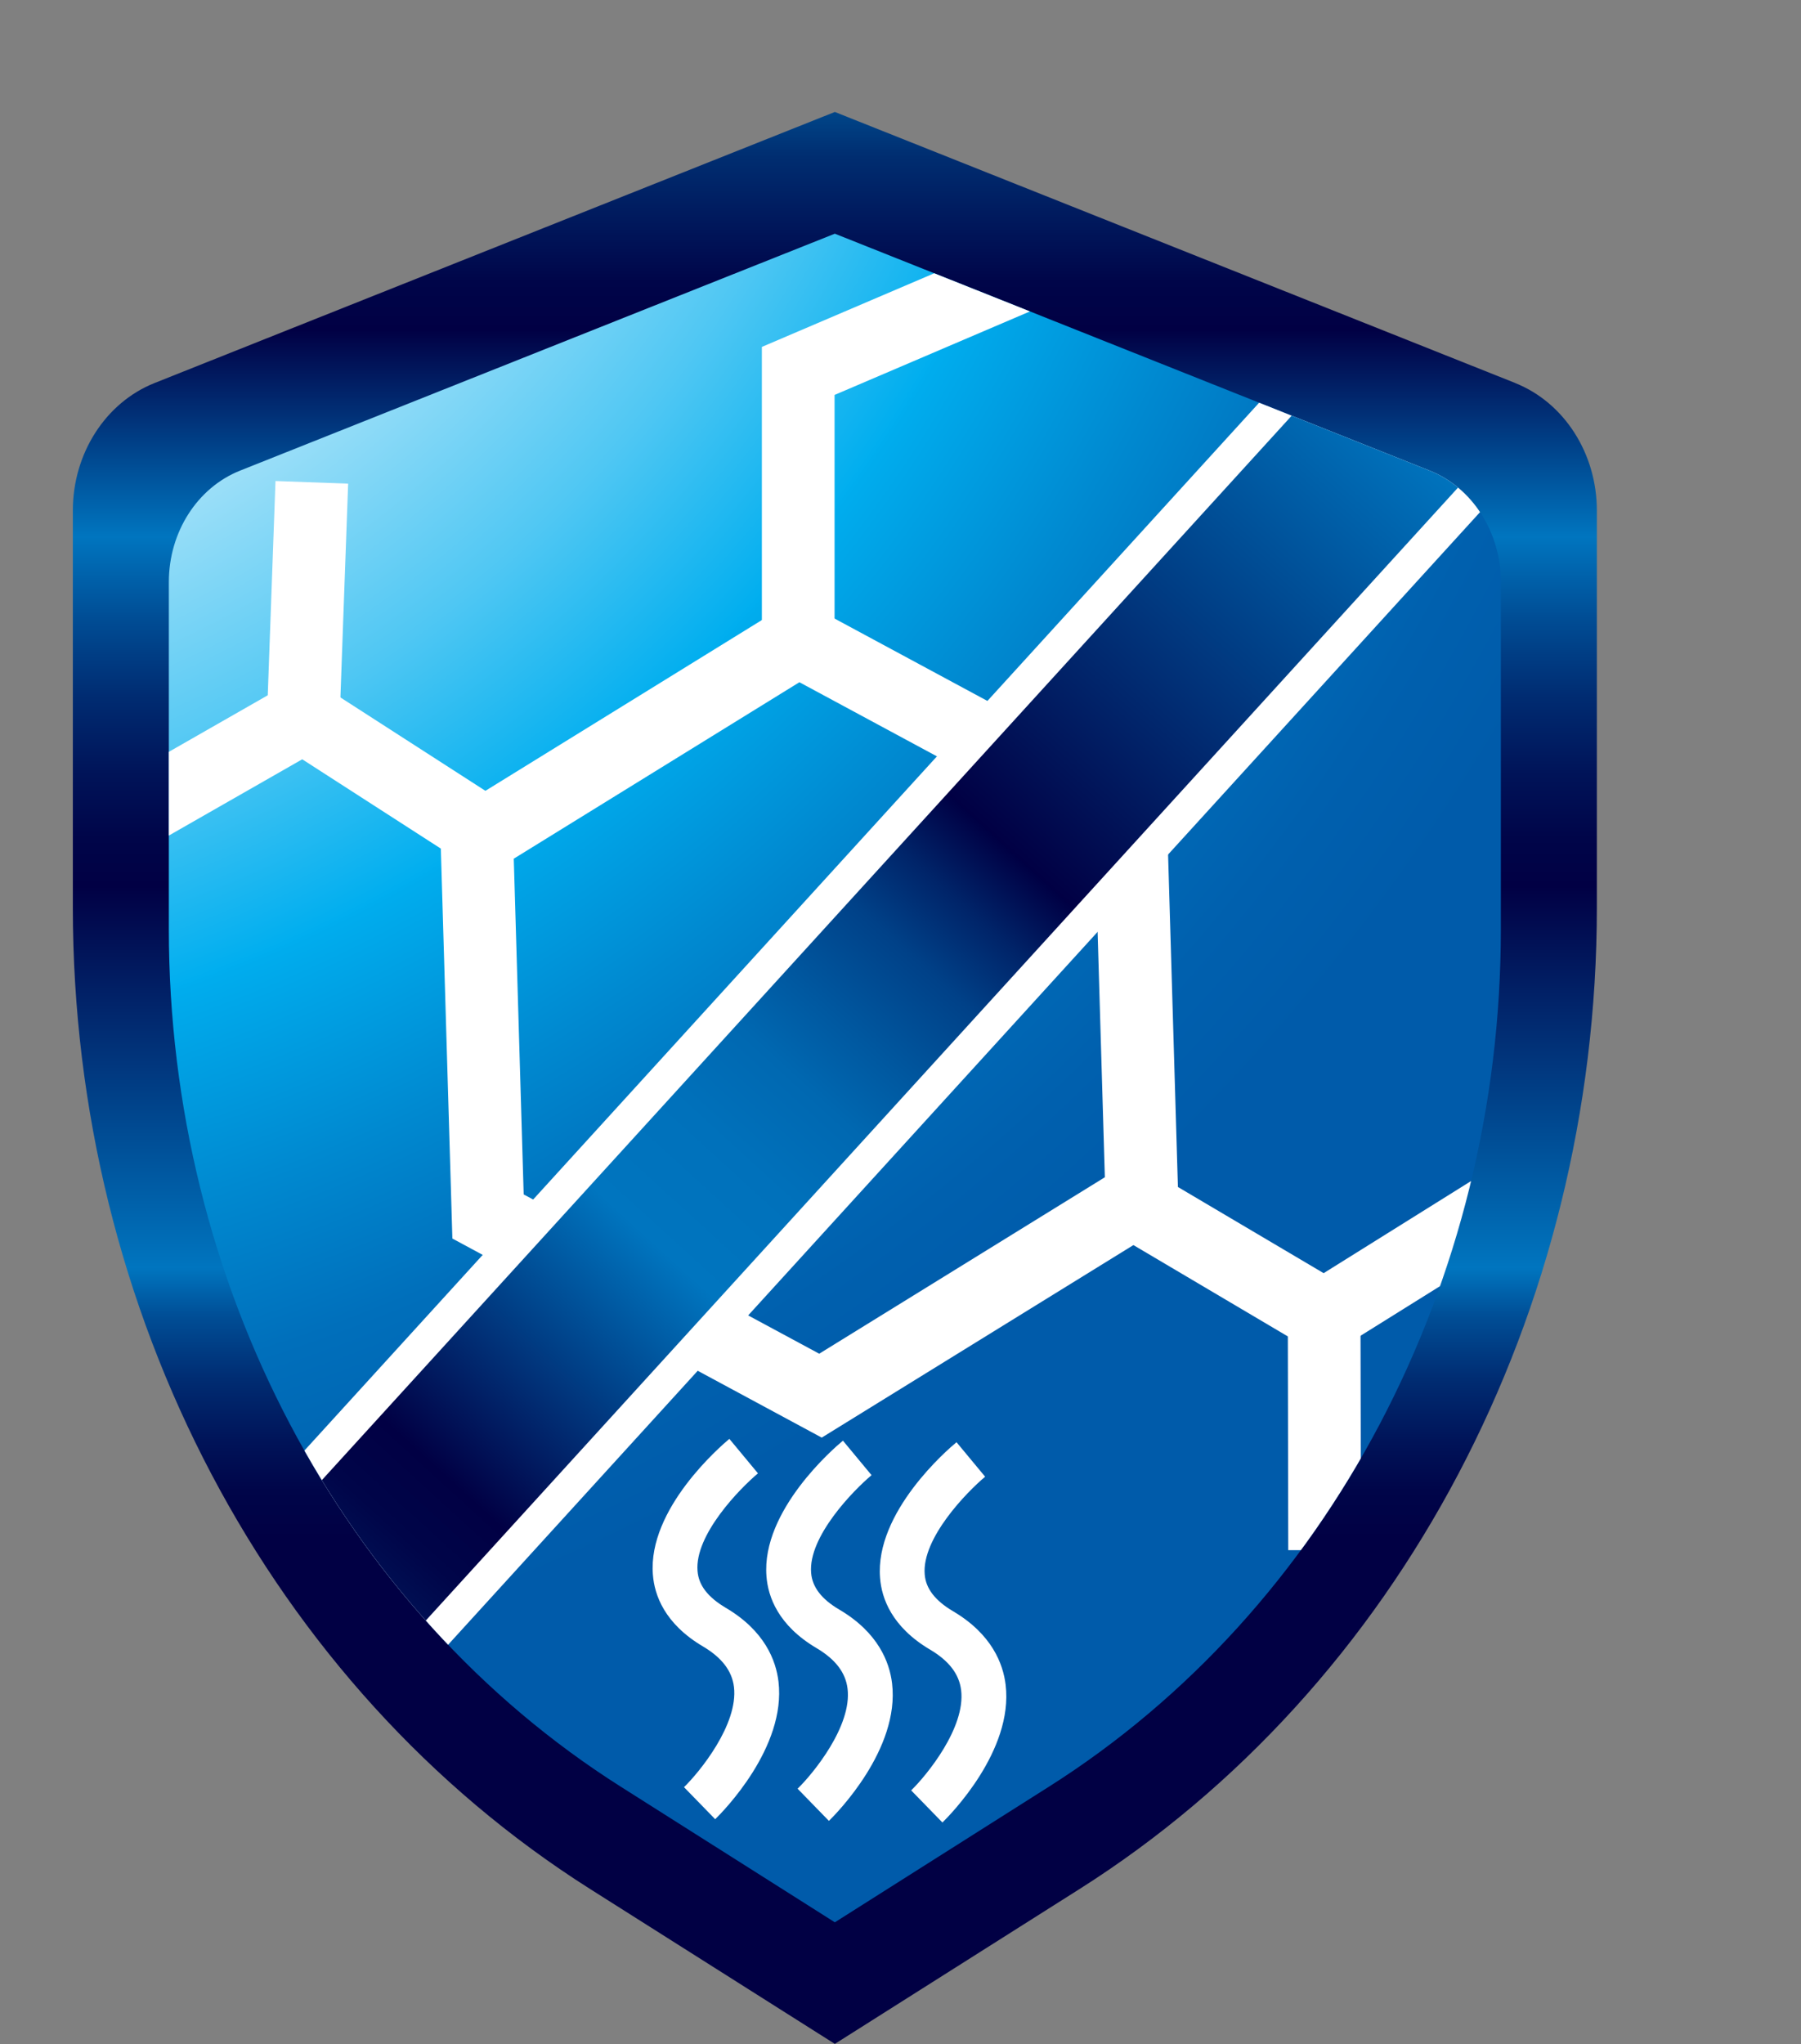 <?xml version="1.0" encoding="UTF-8"?>
<svg xmlns="http://www.w3.org/2000/svg" xmlns:xlink="http://www.w3.org/1999/xlink" id="Layer_2" data-name="Layer 2" viewBox="0 0 129.07 146.42">
  <rect x="0" y="0" width="129.07" height="146.42" fill="#808080" stroke="none"/>
  <defs>
    <style>
      .cls-1 {
        fill: url(#linear-gradient-2);
      }

      .cls-2 {
        fill: #fff;
      }

      .cls-3 {
        fill: none;
      }

      .cls-4 {
        fill: url(#radial-gradient);
      }

      .cls-5 {
        fill: url(#linear-gradient);
      }

      .cls-6 {
        clip-path: url(#clippath);
      }
    </style>
    <linearGradient id="linear-gradient" x1="678.68" y1="511.2" x2="678.68" y2="470.93" gradientTransform="translate(-1864 1442.94) scale(2.83 -2.83)" gradientUnits="userSpaceOnUse">
      <stop offset="0" stop-color="#00aeef"></stop>
      <stop offset=".04" stop-color="#007fc1"></stop>
      <stop offset=".09" stop-color="#005295"></stop>
      <stop offset=".13" stop-color="#002e71"></stop>
      <stop offset=".18" stop-color="#001458"></stop>
      <stop offset=".21" stop-color="#000549"></stop>
      <stop offset=".24" stop-color="#010044"></stop>
      <stop offset=".37" stop-color="#0075bf"></stop>
      <stop offset=".42" stop-color="#004e96"></stop>
      <stop offset=".47" stop-color="#002c72"></stop>
      <stop offset=".52" stop-color="#001358"></stop>
      <stop offset=".56" stop-color="#000549"></stop>
      <stop offset=".59" stop-color="#010044"></stop>
      <stop offset=".83" stop-color="#0075bf"></stop>
      <stop offset=".86" stop-color="#004e96"></stop>
      <stop offset=".9" stop-color="#002c72"></stop>
      <stop offset=".94" stop-color="#001358"></stop>
      <stop offset=".97" stop-color="#000549"></stop>
      <stop offset="1" stop-color="#010044"></stop>
    </linearGradient>
    <radialGradient id="radial-gradient" cx="1014.96" cy="714.04" fx="1014.96" fy="714.04" r="2.53" gradientTransform="translate(-5079.18 -72679.56) rotate(50.89) scale(58.69)" gradientUnits="userSpaceOnUse">
      <stop offset="0" stop-color="#fff"></stop>
      <stop offset=".28" stop-color="#fff"></stop>
      <stop offset=".31" stop-color="#f2fafe"></stop>
      <stop offset=".38" stop-color="#d0f0fc"></stop>
      <stop offset=".46" stop-color="#99def8"></stop>
      <stop offset=".57" stop-color="#4fc7f3"></stop>
      <stop offset=".67" stop-color="#00aeef"></stop>
      <stop offset=".67" stop-color="#00adee"></stop>
      <stop offset=".77" stop-color="#0089d0"></stop>
      <stop offset=".85" stop-color="#006fbb"></stop>
      <stop offset=".94" stop-color="#0060ae"></stop>
      <stop offset="1" stop-color="#005baa"></stop>
    </radialGradient>
    <clipPath id="clippath">
      <path class="cls-3" d="M102.45,33.71l-42.62-16.97-42.62,16.97c-3.07,1.22-5.11,4.41-5.11,7.98v24.87c0,25.33,12.35,48.75,32.41,61.44l15.32,9.7,15.32-9.7c20.06-12.69,32.41-36.11,32.41-61.44v-24.87c0-3.57-2.04-6.76-5.11-7.98Z"></path>
    </clipPath>
    <linearGradient id="linear-gradient-2" x1="659.79" y1="461.92" x2="700.9" y2="507.02" gradientTransform="translate(-2249.55 -430.55) rotate(47.65) scale(2.83 -2.83)" gradientUnits="userSpaceOnUse">
      <stop offset="0" stop-color="#00aeef"></stop>
      <stop offset=".04" stop-color="#007fc1"></stop>
      <stop offset=".09" stop-color="#005295"></stop>
      <stop offset=".13" stop-color="#002e71"></stop>
      <stop offset=".18" stop-color="#001458"></stop>
      <stop offset=".21" stop-color="#000549"></stop>
      <stop offset=".24" stop-color="#010044"></stop>
      <stop offset=".37" stop-color="#0075bf"></stop>
      <stop offset=".42" stop-color="#0071bb"></stop>
      <stop offset=".46" stop-color="#0068b1"></stop>
      <stop offset=".49" stop-color="#0058a0"></stop>
      <stop offset=".53" stop-color="#004188"></stop>
      <stop offset=".56" stop-color="#002469"></stop>
      <stop offset=".59" stop-color="#004"></stop>
      <stop offset=".59" stop-color="#010044"></stop>
      <stop offset=".83" stop-color="#0075bf"></stop>
      <stop offset=".86" stop-color="#004e96"></stop>
      <stop offset=".9" stop-color="#002c72"></stop>
      <stop offset=".94" stop-color="#001358"></stop>
      <stop offset=".97" stop-color="#000549"></stop>
      <stop offset="1" stop-color="#010044"></stop>
    </linearGradient>
  </defs>
  <g id="Layer_1-2" data-name="Layer 1">
    <path class="cls-5" d="M108.6,27.44L59.83,8.02,11.07,27.44c-3.51,1.4-5.85,5.05-5.85,9.13v28.45c0,28.99,14.13,55.78,37.08,70.3l17.53,11.09,17.53-11.09c22.95-14.52,37.08-41.31,37.08-70.3v-28.45c0-4.09-2.34-7.73-5.85-9.13Z"></path>
    <path class="cls-4" d="M102.45,33.71l-42.62-16.97-42.62,16.97c-3.07,1.22-5.11,4.41-5.11,7.98v24.87c0,25.33,12.35,48.75,32.41,61.44l15.32,9.7,15.32-9.7c20.06-12.69,32.41-36.11,32.41-61.44v-24.87c0-3.57-2.04-6.76-5.11-7.98Z"></path>
    <g class="cls-6">
      <path class="cls-2" d="M58.89,102.98l-26.47-14.26-.89-30.06,25.59-15.8,26.47,14.26.89,30.06-25.59,15.8ZM37.53,85.56l21.18,11.41,20.47-12.64-.71-24.05-21.18-11.41-20.47,12.64.71,24.05Z"></path>
      <rect class="cls-2" x="-21.95" y="61.15" width="172.98" height="16.98" transform="translate(-30.4 70.42) rotate(-47.65)"></rect>
      <rect class="cls-1" x="-21.95" y="63.5" width="172.98" height="12.28" transform="translate(-30.4 70.42) rotate(-47.65)"></rect>
      <polygon class="cls-2" points="94.93 97.29 81.01 89.06 83.66 84.58 94.86 91.2 108.39 82.75 111.15 87.17 94.93 97.29"></polygon>
      <rect class="cls-2" x="92.3" y="94.24" width="5.21" height="16.8" transform="translate(-.19 .18) rotate(-.11)"></rect>
      <polygon class="cls-2" points="7.8 62.31 5.22 57.79 21.82 48.3 35.41 57.05 32.59 61.43 21.66 54.39 7.8 62.31"></polygon>
      <rect class="cls-2" x="13.64" y="40.34" width="16.8" height="5.21" transform="translate(-21.67 63.42) rotate(-87.93)"></rect>
      <path class="cls-2" d="M51.26,130.32l-2.24-2.3c1.11-1.08,3.9-4.49,3.58-7.18-.14-1.15-.87-2.1-2.22-2.9-2.76-1.63-3.48-3.69-3.59-5.14-.38-4.72,4.88-9.23,5.48-9.73l2.05,2.47c-1.28,1.07-4.55,4.4-4.33,7,.08,1.02.74,1.87,2.02,2.63,2.8,1.65,3.6,3.78,3.78,5.28.57,4.73-4,9.34-4.52,9.85Z"></path>
      <path class="cls-2" d="M59.4,130.43l-2.24-2.3c1.11-1.08,3.91-4.49,3.58-7.17-.14-1.15-.87-2.1-2.22-2.9-2.76-1.63-3.48-3.69-3.59-5.14-.38-4.72,4.88-9.23,5.48-9.72l2.05,2.47c-1.28,1.07-4.55,4.4-4.33,7,.08,1.01.74,1.88,2.02,2.63,2.8,1.65,3.6,3.78,3.78,5.28.57,4.73-4,9.34-4.52,9.85Z"></path>
      <path class="cls-2" d="M67.54,130.55l-2.24-2.3c1.11-1.08,3.91-4.49,3.58-7.18-.14-1.15-.87-2.1-2.22-2.9-2.76-1.63-3.48-3.69-3.59-5.14-.38-4.72,4.88-9.23,5.48-9.72l2.05,2.47c-1.28,1.07-4.55,4.4-4.33,7,.08,1.01.74,1.87,2.02,2.63,2.8,1.65,3.6,3.78,3.78,5.28.57,4.73-4,9.34-4.52,9.85Z"></path>
      <polygon class="cls-2" points="59.81 45.87 54.6 45.87 54.6 24.85 73.57 16.75 75.61 21.54 59.81 28.29 59.81 45.87"></polygon>
    </g>
  </g>
</svg>

